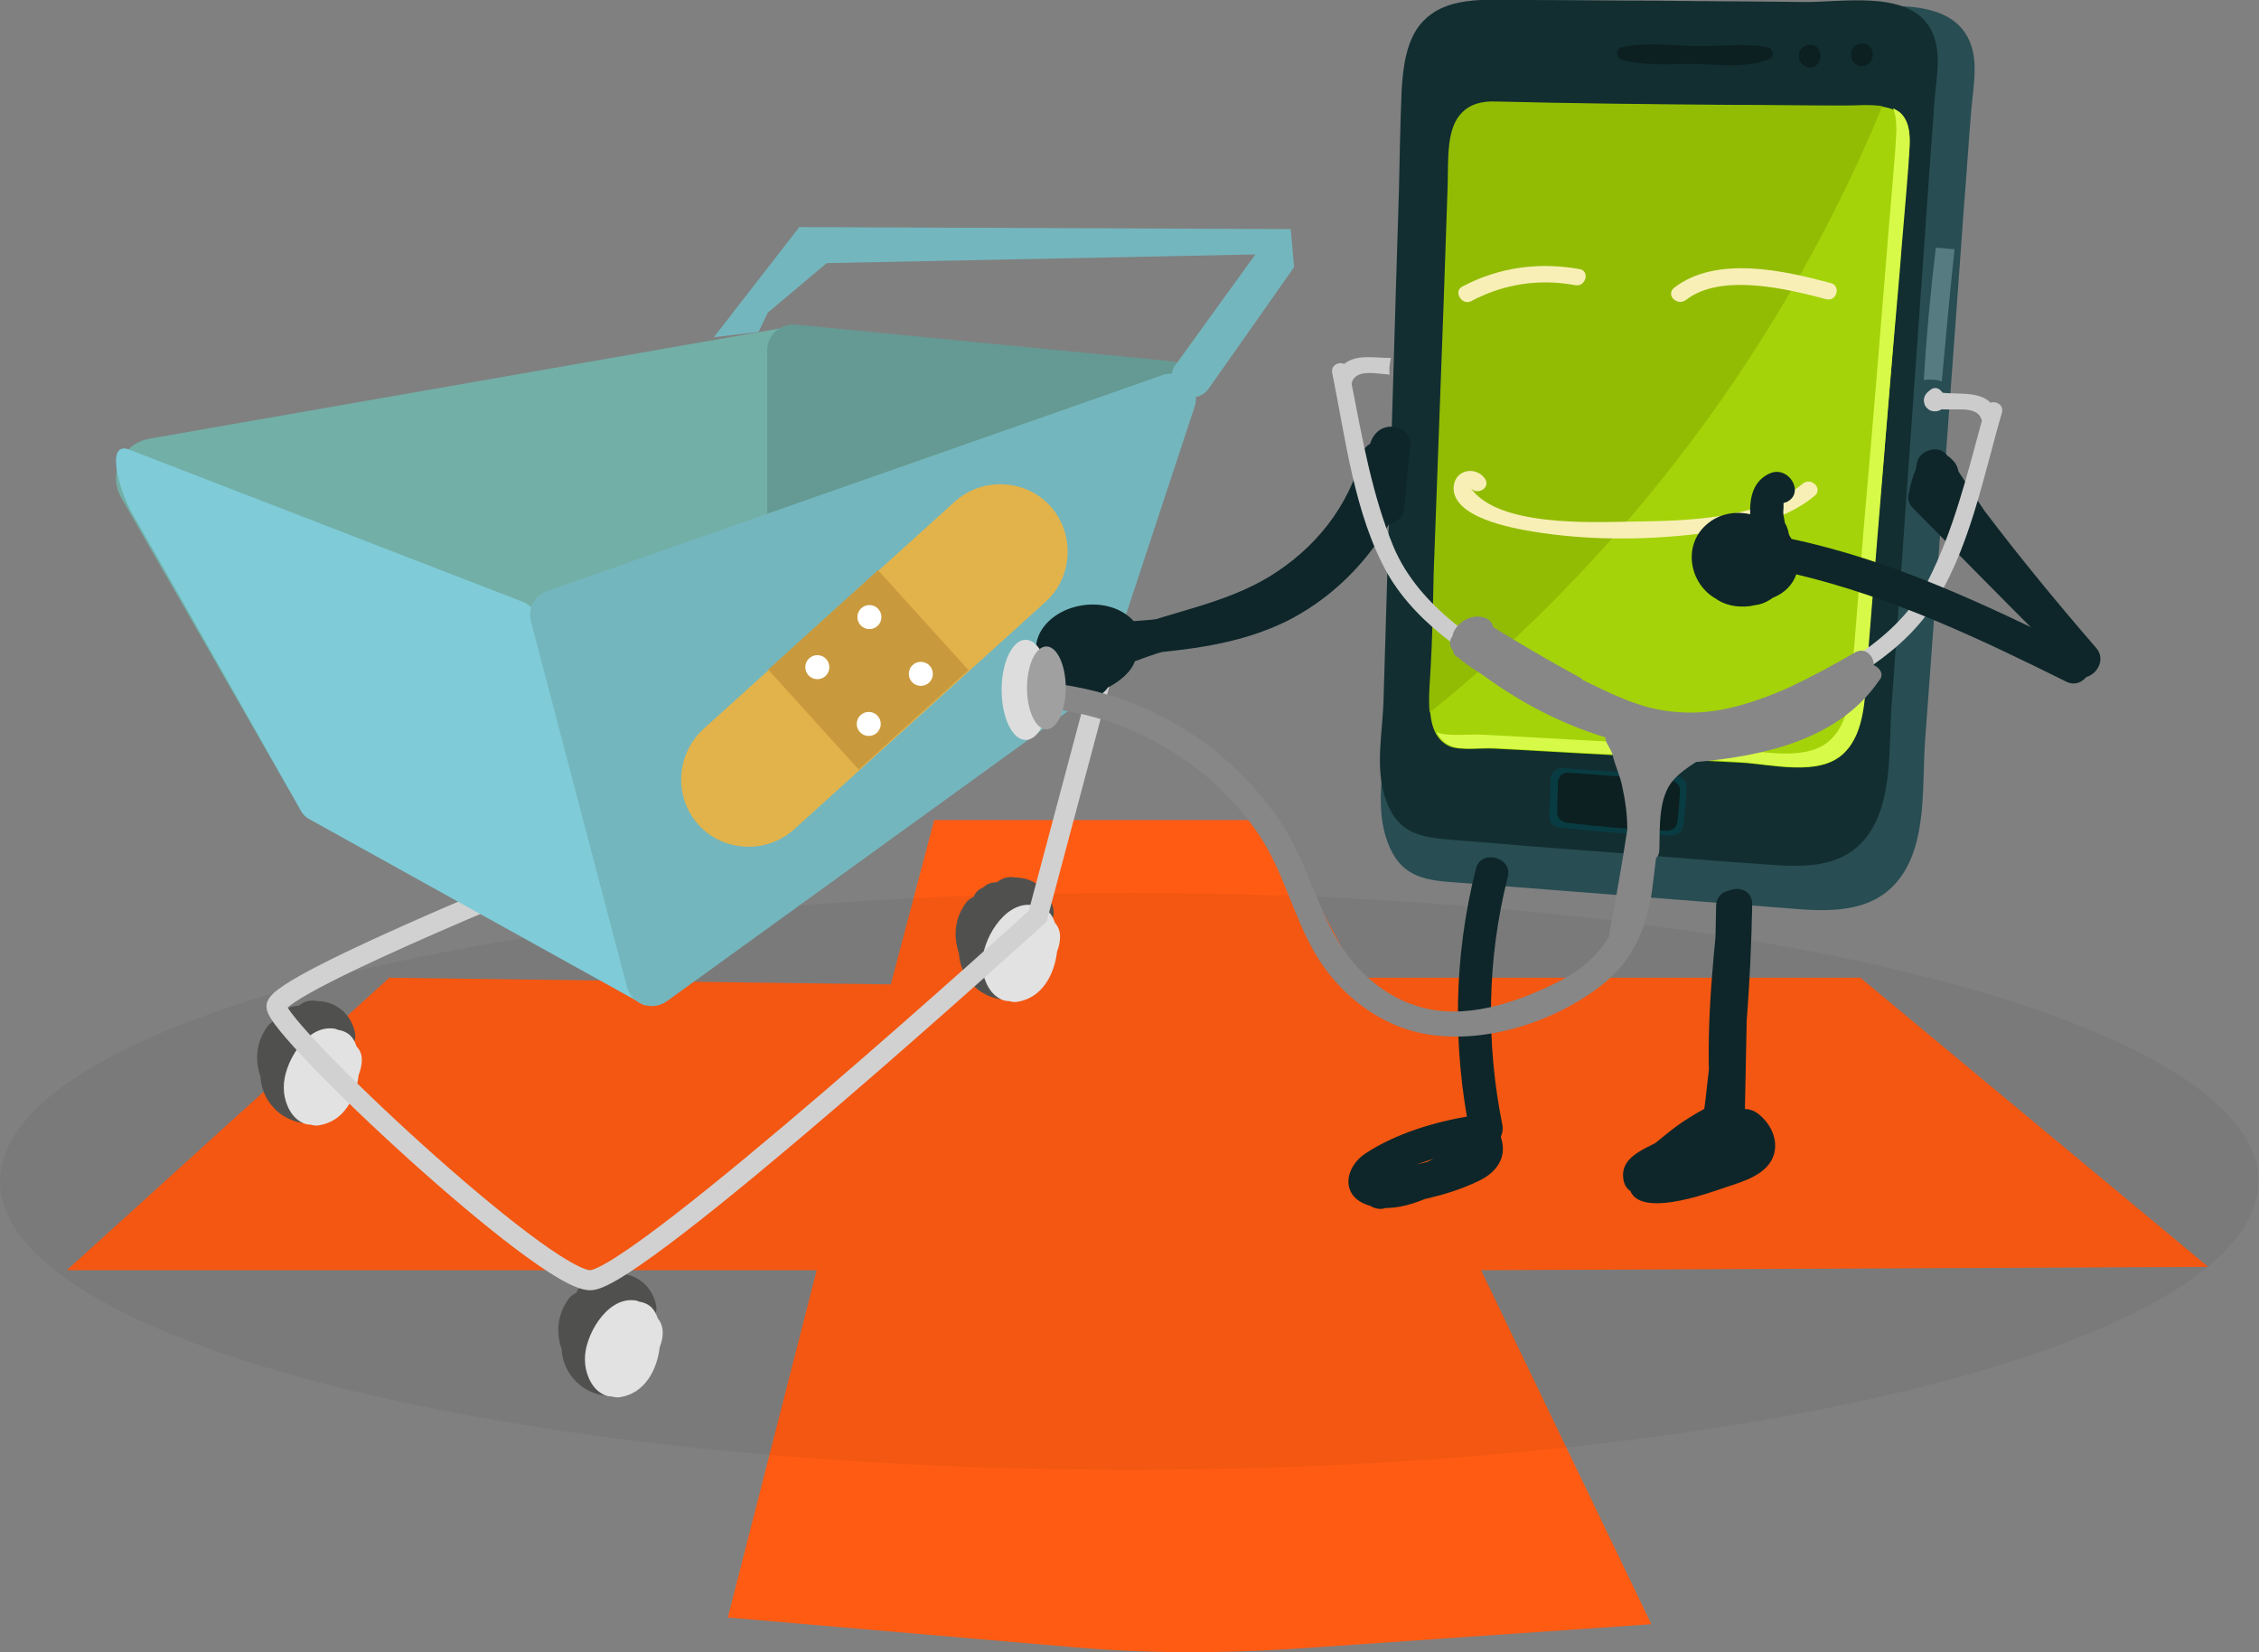 <?xml version="1.0" encoding="utf-8"?>
<!-- Generator: Adobe Illustrator 22.0.1, SVG Export Plug-In . SVG Version: 6.00 Build 0)  -->
<svg version="1.1" id="Laag_7" xmlns="http://www.w3.org/2000/svg" xmlns:xlink="http://www.w3.org/1999/xlink" x="0px" y="0px"
	 viewBox="0 0 338.3 247.4" style="enable-background:new 0 0 338.3 247.4;" xml:space="preserve">
<rect x="0" y="0" width="338.3" height="247.4" fill="#808080" stroke="none"/>
<style type="text/css">
	.st0{fill:#FF5B13;}
	.st1{opacity:5.000000e-02;}
	.st2{fill:#284D53;}
	.st3{fill:#122E31;}
	.st4{fill:#A4D309;}
	.st5{fill:#D7FA48;}
	.st6{fill:#083C42;}
	.st7{fill:#0C2021;}
	.st8{fill:#567B81;}
	.st9{fill:#92BC03;}
	.st10{fill:#50514F;}
	.st11{fill:#E2E2E2;}
	.st12{fill:none;stroke:#D1D1D1;stroke-width:3;stroke-miterlimit:10;}
	.st13{fill:#72AFA7;}
	.st14{fill:#649A93;}
	.st15{fill:#7FCBD8;}
	.st16{fill:#74B6BD;}
	.st17{fill:#E2B34B;}
	.st18{fill:#C99A3D;}
	.st19{fill:#FFFFFF;}
	.st20{fill:#0E2629;}
	.st21{fill:#CCCCCC;}
	.st22{fill:#878787;}
	.st23{fill:#F8EFB6;}
	.st24{fill:#DDDDDD;}
	.st25{fill:#A0A0A0;}
	#thumbsup {
		-webkit-transform-origin:right bottom;
		    -ms-transform-origin:right bottom;
		        transform-origin:right bottom;
		-webkit-animation: thumbsup 4s infinite ease;
		        animation: thumbsup 4s infinite ease;
		        transform-box: fill-box;
	}
	@-webkit-keyframes thumbsup {
		0% {
			-webkit-transform:rotate(0deg) scale(1);
			        transform:rotate(0deg) scale(1);
		}
		50% {
			-webkit-transform:rotate(5deg) scale(1.1);
			        transform:rotate(5deg) scale(1.1);
		}
	}
	@keyframes thumbsup {
		0% {
			-webkit-transform:rotate(0deg) scale(1);
			        transform:rotate(0deg) scale(1);
		}
		50% {
			-webkit-transform:rotate(5deg) scale(1.1);
			        transform:rotate(5deg) scale(1.1);
		}
	}
</style>
<g>
	<path class="st0" d="M58.3,146.4L10,190.2h112.3L109,242.2l51.2,4.4c11.1,1,22.3,1,33.4,0.3l53.7-3.7l-25.5-53l108.9-0.5
		l-52.1-43.3h-75.2l-12.7-23.6h-50.8l-6.5,24.6L58.3,146.4z"/>
	<ellipse class="st1" cx="169.1" cy="176.9" rx="169.1" ry="43.2"/>
	<g>
		<g>
			<g id="XMLID_25_">
				<path id="XMLID_53_" class="st2" d="M213.9,4c-0.1,0.1-0.2,0.2-0.3,0.3c-2.6,2.8-3.1,7.1-3.3,10.7c-0.3,5.2-0.3,10.5-0.5,15.7
					c-0.6,19.5-1.2,39-1.8,58.5c-0.2,7-0.4,14-0.6,20.9c-0.2,5.2-1.5,10.9,0.4,16c1.8,4.9,5.1,5.7,9.8,6c9,0.7,18,1.4,27,2.1
					c7.7,0.6,15.4,1.2,23.1,1.8c5.8,0.5,12.4,0.9,16.5-4.1c4.5-5.5,3.6-14.3,4.1-21.1c0.5-6.8,1-13.6,1.5-20.4
					c1.4-19.8,2.9-39.6,4.3-59.3c0.4-4.8,0.7-9.7,1.1-14.5c0.3-3.9,1.4-8.4-1-11.8c-3.8-5.5-14-3.6-20-3.6
					c-7.8-0.1-15.6-0.1-23.4-0.2c-6.8,0-13.5-0.1-20.3-0.1C225.1,1,218.1-0.1,213.9,4z"/>
				<path id="XMLID_51_" class="st3" d="M213.3,3c-0.1,0.1-0.2,0.2-0.3,0.3c-2.4,2.6-2.9,6.8-3.1,10.3c-0.2,5-0.3,10-0.4,15
					c-0.6,18.7-1.1,37.3-1.7,56c-0.2,6.7-0.4,13.4-0.6,20c-0.1,5-1.4,10.5,0.4,15.3c1.7,4.7,4.8,5.4,9.2,5.8
					c8.5,0.7,16.9,1.4,25.4,2c7.2,0.6,14.5,1.2,21.7,1.7c5.5,0.4,11.6,0.9,15.5-3.9c4.2-5.3,3.4-13.7,3.9-20.2
					c0.5-6.5,0.9-13,1.4-19.5c1.3-18.9,2.7-37.9,4-56.8c0.3-4.6,0.7-9.3,1-13.9c0.3-3.7,1.3-8-0.9-11.3c-3.6-5.3-13.2-3.4-18.8-3.5
					c-7.3-0.1-14.7-0.1-22-0.2c-6.3,0-12.7-0.1-19-0.1C223.8,0.1,217.2-0.9,213.3,3z"/>
				<path id="XMLID_49_" class="st4" d="M285.7,24.9c-0.4,5.3-0.9,10.5-1.3,15.8c-1.1,13.5-2.2,27-3.4,40.5l-1.5,18.7
					c-0.3,4.1-0.2,9.8-3.4,12.9c-3.6,3.6-11,1.6-15.5,1.4c-6.2-0.3-12.4-0.7-18.5-1.1c-6.1-0.3-12.2-0.7-18.4-1
					c-1.8-0.1-4.9,0.3-6.5-0.3c-2-0.8-2.8-2.8-3-5c-0.2-2,0-4.2,0.1-5.8c0.3-5,0.4-10,0.5-15c0.5-13.6,1-27.2,1.5-40.7
					c0.2-5.8,0.4-11.7,0.6-17.5c0.1-4.1-0.2-8.6,2.2-10.9c1.1-1.1,2.7-1.7,5.1-1.6c11.6,0.3,23.2,0.4,34.8,0.5
					c5.8,0,11.6,0.1,17.4,0.1c1.6,0,3.8-0.2,5.7,0.1c1,0.2,1.8,0.5,2.5,1C286.6,18.8,285.9,22.4,285.7,24.9z"/>
				<path id="XMLID_47_" class="st5" d="M284.5,16.8c-0.3-0.2-0.6-0.4-1-0.6c0.8,1.9,0.4,4.5,0.3,6.6c-0.4,5.3-0.9,10.5-1.3,15.8
					c-1.1,13.5-2.2,27-3.4,40.5l-1.5,18.7c-0.3,4.1-0.2,9.8-3.4,12.9c-3.6,3.6-11,1.6-15.5,1.4c-6.2-0.3-12.4-0.7-18.5-1.1
					c-6.1-0.3-12.2-0.7-18.4-1c-1.8-0.1-4.9,0.3-6.5-0.3c-0.1,0-0.2-0.1-0.2-0.1c0.5,0.9,1.2,1.7,2.2,2.1c1.6,0.7,4.7,0.2,6.5,0.3
					c6.1,0.3,12.2,0.7,18.4,1c6.2,0.4,12.4,0.7,18.5,1.1c4.5,0.3,11.9,2.2,15.5-1.4c3.2-3.1,3.1-8.8,3.4-12.9l1.5-18.7
					c1.1-13.5,2.2-27,3.4-40.5c0.4-5.3,0.9-10.5,1.3-15.8C285.9,22.2,286.6,18.6,284.5,16.8z"/>
				<path class="st6" d="M252.1,123.6c0.2-1.8,0.4-3.8,0.5-5.6c0.1-0.9-0.6-1.7-1.6-1.8c-5.7-0.5-11.2-0.7-16.9-1.2
					c-1-0.1-1.8,0.7-1.9,1.7c0,1.7-0.1,3.9-0.2,5.5c0,0.9,0.6,1.6,1.5,1.7c5.7,0.7,10.8,1,16.7,1.2
					C251.2,125.1,252,124.5,252.1,123.6z"/>
				<path class="st7" d="M251.2,123.1c0.2-1.5,0.3-3.2,0.4-4.7c0-0.8-0.6-1.5-1.4-1.5c-5.1-0.5-10.1-0.8-15.2-1.2
					c-0.9-0.1-1.6,0.5-1.7,1.4c0,1.5-0.1,3.2-0.1,4.6c0,0.7,0.6,1.4,1.4,1.5c5.1,0.6,9.7,1,15,1.2
					C250.4,124.4,251.1,123.9,251.2,123.1z"/>
				<path id="XMLID_46_" class="st7" d="M271,6.7c-2.2,0.1-2.1,3.4,0.1,3.4C273.2,10,273.1,6.6,271,6.7z"/>
				<path id="XMLID_45_" class="st7" d="M278.8,6.5c-2.2,0.1-2.1,3.4,0.1,3.4C281,9.8,281,6.4,278.8,6.5z"/>
				<path id="XMLID_44_" class="st7" d="M264.8,7.1c-3.4-0.7-7.4-0.1-10.9-0.2c-3.6-0.1-7.7-0.6-11.1,0.2c-0.9,0.2-0.8,1.5,0,1.8
					c3.6,1.1,7.9,0.6,11.7,0.7c3.4,0.1,7.4,0.6,10.6-0.8C265.8,8.5,265.5,7.3,264.8,7.1z"/>
				<path id="XMLID_42_" class="st8" d="M290.8,57.1c-0.9-0.3-1.8-0.3-2.7-0.2c0.4-6.6,1-13.2,1.8-19.8c0.8,0,2,0.2,2.8,0.2
					C292,44,291.4,50.5,290.8,57.1z"/>
				<path id="XMLID_40_" class="st9" d="M281.9,15.9c-14.6,35.3-38.1,66.9-67.8,90.8c-0.2-2,0-4.2,0.1-5.8c0.3-5,0.4-10,0.5-15
					c0.5-13.6,1-27.2,1.5-40.7c0.2-5.8,0.4-11.7,0.6-17.5c0.1-4.1-0.2-8.6,2.2-10.9c1.1-1.1,2.7-1.7,5.1-1.6
					c11.6,0.3,23.2,0.4,34.8,0.5c5.8,0,11.6,0.1,17.4,0.1C277.9,15.8,280.1,15.6,281.9,15.9z"/>
			</g>
		</g>
		<g>
			<g>
				<path class="st10" d="M91.1,197.7c1-0.1,1.8-0.6,2.2-1.6c0,0,0,0,0,0.1c0,0,0,0,0,0c0,0.1,0.1,0.3,0.1,0.4
					c0.3,1.3,1.8,2.1,3.1,1.7c1.3-0.4,2.1-1.7,1.7-3.1c-0.6-2.6-2.8-4.4-5.4-4.5c-0.1,0-0.1,0-0.2,0c-0.4-0.1-0.9-0.1-1.4,0
					c-0.5,0.1-1,0.4-1.4,0.7c-0.4,0-0.8,0.1-1.2,0.2c-0.3,0.1-0.6,0.4-0.9,0.6c-0.5,0.2-0.9,0.5-1.2,1c-0.1,0.1-0.1,0.3-0.2,0.4
					c-0.3,0.1-0.7,0.4-1,0.7c-1.8,2.3-2.1,5.1-1.2,7.7c0.1,1.8,0.8,3.5,2.2,4.9c2.9,2.9,8.3,3.1,10.2-1.1c1.3-2.9-2.4-5.2-4.3-2.5
					c-0.4,0.5-0.5,0.4-0.7,0.3c-0.6-0.2-1.2-0.8-1.6-1.4c-0.2-0.3-0.5-0.8-0.8-1.3c0-1.1,0.4-2.2,0.8-3.2
					C90.3,198,90.7,197.9,91.1,197.7z"/>
				<path class="st11" d="M98.5,197.4c-0.2-0.6-0.5-1.2-0.9-1.6c-0.5-0.5-1.2-0.8-1.9-0.9c-0.2-0.1-0.5-0.2-0.8-0.2
					c-4.1-0.4-7.4,5.4-7.3,8.9c0,1.8,0.8,4,2.4,5c0.6,0.4,1.1,0.5,1.6,0.5c0.4,0.1,0.8,0.2,1.3,0.1c3.7-0.6,5.5-4.1,5.9-7.5
					C99.4,200.2,99.5,198.6,98.5,197.4z"/>
			</g>
			<g>
				<path class="st10" d="M46,156.9c1-0.1,1.8-0.6,2.2-1.6c0,0,0,0,0,0.1c0,0,0,0,0,0c0,0.1,0.1,0.3,0.1,0.4
					c0.3,1.3,1.8,2.1,3.1,1.7c1.3-0.4,2.1-1.7,1.7-3.1c-0.6-2.6-2.8-4.4-5.4-4.5c-0.1,0-0.1,0-0.2,0c-0.4-0.1-0.9-0.1-1.4,0
					c-0.5,0.1-1,0.4-1.4,0.7c-0.4,0-0.8,0.1-1.2,0.2c-0.3,0.1-0.6,0.4-0.9,0.6c-0.5,0.2-0.9,0.5-1.2,1c-0.1,0.1-0.1,0.3-0.2,0.4
					c-0.3,0.1-0.7,0.4-1,0.7c-1.8,2.3-2.1,5.1-1.2,7.7c0.1,1.8,0.8,3.5,2.2,4.9c2.9,2.9,8.3,3.1,10.2-1.1c1.3-2.9-2.4-5.2-4.3-2.5
					c-0.4,0.5-0.5,0.4-0.7,0.3c-0.6-0.2-1.2-0.8-1.6-1.4c-0.2-0.3-0.5-0.8-0.8-1.3c0-1.1,0.4-2.2,0.8-3.2
					C45.2,157.2,45.6,157.1,46,156.9z"/>
				<path class="st11" d="M53.4,156.7c-0.2-0.6-0.5-1.2-0.9-1.6c-0.5-0.5-1.2-0.8-1.9-0.9c-0.2-0.1-0.5-0.2-0.8-0.2
					c-4.1-0.4-7.4,5.4-7.3,8.9c0,1.8,0.8,4,2.4,5c0.6,0.4,1.1,0.5,1.6,0.5c0.4,0.1,0.8,0.2,1.3,0.1c3.7-0.6,5.5-4.1,5.9-7.5
					C54.3,159.4,54.5,157.8,53.4,156.7z"/>
			</g>
			<g>
				<path class="st10" d="M150.6,138.4c1-0.1,1.8-0.6,2.2-1.6c0,0,0,0,0,0.1c0,0,0,0,0,0c0,0.1,0.1,0.3,0.1,0.4
					c0.3,1.3,1.8,2.1,3.1,1.7c1.3-0.4,2.1-1.7,1.7-3.1c-0.6-2.6-2.8-4.4-5.4-4.5c-0.1,0-0.1,0-0.2,0c-0.4-0.1-0.9-0.1-1.4,0
					c-0.5,0.1-1,0.4-1.4,0.7c-0.4,0-0.8,0.1-1.2,0.2c-0.3,0.1-0.6,0.4-0.9,0.6c-0.5,0.2-0.9,0.5-1.2,1c-0.1,0.1-0.1,0.3-0.2,0.4
					c-0.3,0.1-0.7,0.4-1,0.7c-1.8,2.3-2.1,5.1-1.2,7.7c0.1,1.8,0.8,3.5,2.2,4.9c2.9,2.9,8.3,3.1,10.2-1.1c1.3-2.9-2.4-5.2-4.3-2.5
					c-0.4,0.5-0.5,0.4-0.7,0.3c-0.6-0.2-1.2-0.8-1.6-1.4c-0.2-0.3-0.5-0.8-0.8-1.3c0-1.1,0.4-2.2,0.8-3.2
					C149.8,138.7,150.2,138.6,150.6,138.4z"/>
				<path class="st11" d="M158,138.2c-0.2-0.6-0.5-1.2-0.9-1.6c-0.5-0.5-1.2-0.8-1.9-0.9c-0.2-0.1-0.5-0.2-0.8-0.2
					c-4.1-0.4-7.4,5.4-7.3,8.9c0,1.8,0.8,4,2.4,5c0.6,0.4,1.1,0.5,1.6,0.5c0.4,0.1,0.8,0.2,1.3,0.1c3.7-0.6,5.5-4.1,5.9-7.5
					C158.9,140.9,159,139.3,158,138.2z"/>
			</g>
			<path class="st12" d="M88.7,128.3c0,0-47.3,18.9-47.3,22.4s40,41,47,41s67-54.5,67-54.5l10.5-39.4"/>
			<path class="st13" d="M116.7,49.2L22.3,65.7c-4.1,0.8-6.2,5.3-4.1,8.9L43,117.8c1.5,2.6,4.6,3.7,7.3,2.6l61.8-23.2
				c2.3-0.9,3.9-3.1,3.9-5.6V55.5C116,51.7,120.4,48.5,116.7,49.2z"/>
			<path class="st14" d="M119.1,48.6l56.4,5.5c2.4,0.2,4,2.7,3.3,5l-13.5,41.5c-0.6,1.8-2.4,2.9-4.2,2.6l-43-7
				c-1.8-0.3-3.2-1.9-3.2-3.8v-40C114.9,50.2,116.9,48.4,119.1,48.6z"/>
			<path class="st15" d="M19.8,76.9C28,91.1,42.2,116.3,45,121.3c0.3,0.6,0.8,1.1,1.4,1.4L95.6,150c3.1,2-0.7-2.1-1.6-5.7L80.6,92.8
				c-0.3-1.3-1.3-2.4-2.6-2.8L19.3,67.3C15.7,66,17.9,73.6,19.8,76.9z"/>
			<path class="st16" d="M164.2,103.4l-64.3,46.5c-2.2,1.6-5.3,0.5-6-2.1L79.5,93c-0.5-1.9,0.6-3.9,2.4-4.5l92.1-32.3
				c3-1.1,5.9,1.7,4.9,4.7l-13.4,40.6C165.4,102.2,164.9,102.9,164.2,103.4z"/>
			<path class="st16" d="M106.9,50.5L119.7,34l73.6,0.3l0.5,5.7L181,58.2c-1,1.4-2.8,1.7-4.2,0.8l0,0c-1.4-1-1.8-2.9-0.8-4.3
				l12-16.6l-64.2,1.3l-8.8,7.4l-1.4,2.9L106.9,50.5z"/>
		</g>
		<g>
			<path class="st17" d="M104.6,123.5L104.6,123.5c3.7,4.1,10.2,4.4,14.3,0.7l37.7-34.1c4.1-3.7,4.4-10.2,0.7-14.3l0,0
				c-3.7-4.1-10.2-4.4-14.3-0.7l-37.7,34.1C101.2,113,100.9,119.4,104.6,123.5z"/>
			
				<rect x="120" y="89.3" transform="matrix(0.671 0.741 -0.741 0.671 117.139 -63.467)" class="st18" width="20.2" height="22.2"/>
			<g>
				<circle class="st19" cx="130.2" cy="92.4" r="1.8"/>
				<circle class="st19" cx="137.9" cy="100.9" r="1.8"/>
				<circle class="st19" cx="122.4" cy="99.9" r="1.8"/>
				<circle class="st19" cx="130.1" cy="108.4" r="1.8"/>
			</g>
		</g>
		<g>
			<g>
				<path class="st20" d="M261.9,141.1c0.1-1.4,0.2-2.7,0.4-4.1c0.1-1.2-0.9-2-1.8-2.4c-1.4-0.6-3,0.5-3.3,1.9
					c-0.4,1.5,0.4,2.9,1.9,3.3c1.2,0.4,2.8-0.5,3.1-1.7c0.3-1.4-0.4-2.6-1.7-3.1c0,0-0.1,0-0.1,0c0.5,0.4,1,0.8,1.5,1.1
					c0,0,0-0.1,0-0.1c0.1,0.4,0.2,0.8,0.3,1.3c0,0.2,0,0.3,0,0.5c-0.2,0.4-0.4,0.7-0.6,1.1c0,0,0-0.1,0.1-0.1
					c-0.4,0.2-0.7,0.4-1.1,0.6c0,0,0.1,0,0.1,0c-0.4,0-0.9,0-1.3,0c0,0,0.1,0,0.1,0c-0.6-0.8-1.2-1.6-1.8-2.4
					c-0.1,1.4-0.2,2.7-0.4,4.1c-0.1,1.3,1.2,2.6,2.5,2.5C260.8,143.5,261.8,142.5,261.9,141.1L261.9,141.1z"/>
			</g>
		</g>
		<g>
			<g>
				<path class="st20" d="M257,135.7c-0.2,10.3-0.4,20.7-0.7,31c1.7,0,3.3,0,5,0c-1-10.4-0.1-20.8,1.1-31.2c-1.7,0-3.3,0-5,0
					c-0.2,11.1-1,22.1-2.5,33.1c-0.4,3.2,4.6,3.1,5,0c1.5-11,2.3-22,2.5-33.1c0.1-3.3-4.7-3.1-5,0c-1.1,10.4-2.1,20.8-1.1,31.2
					c0.3,3.2,4.9,3.3,5,0c0.2-10.3,0.4-20.7,0.7-31C262,132.5,257,132.5,257,135.7L257,135.7z"/>
			</g>
		</g>
		<g>
			<g>
				<path class="st20" d="M257.5,164.9c-3,1.4-5.8,3.1-8.3,5.2c-1.8,1.5-4.9,3.7-5.2,6.1c-1.1,7,10.8,2.8,13.5,1.9
					c2.5-0.9,6.2-1.7,7.7-4.2c1.3-2.2,0.5-4.8-1.2-6.5c-1.5-1.6-3.3-1.8-5-0.4c-3,2.2-5.1,4.9-8.7,6.4c-2.8,1.2-0.6,5,1.9,4.6
					c3.2-0.5,6.3-2.2,8-5c1.4-2.3,0.9-5.5-2.2-6.1c-3.1-0.6-6.9,2.5-9.4,3.9c-2.6,1.4-6.3,2.6-5.4,6.2c0.3,1.1,1.3,1.8,2.4,1.8
					c0.8,0,1.5,0.1,2.3,0.1c3.2,0.1,3.2-4.9,0-5c-0.8,0-1.5-0.1-2.3-0.1c0.8,0.6,1.6,1.2,2.4,1.8c0-0.2-0.1-0.4-0.1-0.6
					c-0.1,0.6-0.2,1.3-0.3,1.9c0.6-1,3.6-2,4.6-2.6c1.2-0.6,4-2.9,5.3-2.5c-0.5-0.4-1-0.8-1.5-1.1c0.1,0.3,0.3,0.5,0.4,0.8
					c-0.1-0.6-0.2-1.3-0.3-1.9c-0.8,2.1-3.3,3-5.4,3.3c0.6,1.5,1.3,3,1.9,4.6c1.8-0.8,3.4-1.8,5-3c1-0.8,3.1-3.5,4.3-3.7
					c-0.8-0.2-1.6-0.4-2.4-0.6c2.5,2-2.6,2.7-4.2,3.3c-0.5,0.2-6.8,2.4-7,2.1c0.1,0.6,0.2,1.3,0.3,1.9c0.3-1.7,4-4,5.3-4.9
					c1.9-1.4,3.9-2.5,6-3.4C262.9,167.8,260.4,163.5,257.5,164.9L257.5,164.9z"/>
			</g>
		</g>
		<g>
			<g>
				<path class="st20" d="M221,130.2c-3.3,13.1-3.5,26.5-0.8,39.8c1-1,2.1-2.1,3.1-3.1c-0.2-0.1-0.4-0.2-0.6-0.2
					c0.6,0.6,1.2,1.2,1.7,1.7c0-0.3-0.1-0.6-0.1-0.9c-0.5-3.2-5.3-1.8-4.8,1.3c0,0.3,0.1,0.6,0.1,0.9c0.1,0.9,1,1.5,1.7,1.7
					c0.2,0.1,0.4,0.2,0.6,0.2c1.9,0.7,3.4-1.4,3.1-3.1c-2.5-12.4-2.3-24.9,0.8-37.2C226.6,128.4,221.7,127,221,130.2L221,130.2z"/>
			</g>
		</g>
		<g>
			<g>
				<path class="st20" d="M220.2,167.1c-5.4,0.9-11.1,2.6-15.7,5.6c-3.2,2.1-3.8,6.5,0.5,7.8c4.9,1.5,10.1-1.8,14.3-3.8
					c1.7-0.8,3.5-1.2,4.1-3.2c0.5-1.6-0.2-3.1-1.7-3.9c0,1.4,0,2.9,0,4.3c0.6-0.4,1.1-0.8,1.7-1.3c-1.1-0.3-2.3-0.6-3.4-0.9
					c0.7,1.3-14.5,3.7-15.5,4.9c-0.8,0.9-1.1,2.7,0,3.5c0.1,0.1,0.2,0.1,0.3,0.2c1,0.8,2.6,1.1,3.5,0c0-0.1,0.1-0.1,0.1-0.2
					c2-2.5-1.5-6.1-3.5-3.5c0,0.1-0.1,0.1-0.1,0.2c1.2,0,2.4,0,3.5,0c-0.1-0.1-0.2-0.1-0.3-0.2c0,1.2,0,2.4,0,3.5
					c-0.2,0.2,1.7,0,2.2,0c1.3-0.2,2.5-0.4,3.8-0.7c2.5-0.6,5-1.4,7.3-2.5c3.3-1.5,4.8-4.3,3-7.7c-0.6-1.1-2.4-1.7-3.4-0.9
					c-0.6,0.4-1.1,0.8-1.7,1.3c-1.4,1-1.8,3.4,0,4.3c0.4-2.1,0.1-2.9-1-2.2c-0.4,0.1-0.7,0.3-1.1,0.5c-1,0.5-2,1.1-3,1.6
					c-0.7,0.4-7.1,3-7.6,1.7c0.1,0.6,0.2,1.3,0.3,1.9c0.3-1.5,5.9-3.2,7-3.6c2.5-0.9,5.1-1.5,7.8-2
					C224.7,171.4,223.3,166.6,220.2,167.1L220.2,167.1z"/>
			</g>
		</g>
		<g>
			<g>
				<path class="st20" d="M204,68c-2,7.9-7.1,14.2-14,18.4c-6.7,4-14.1,5.1-21.3,7.8c-3,1.1-1.7,6,1.3,4.8
					c8.7-3.3,17.6-4.6,25.3-10.2c6.6-4.8,11.5-11.5,13.5-19.5C209.6,66.2,204.8,64.9,204,68L204,68z"/>
			</g>
		</g>
		<g>
			<g>
				<path class="st20" d="M210,67.4c-0.4,0.5-0.9,1-1.3,1.5c-0.8-0.8-1.7-1.7-2.5-2.5c-0.3,3.2-0.6,6.4-0.9,9.7
					c-0.3,3.2,4.7,3.2,5,0c0.3-3.2,0.6-6.4,0.9-9.7c0.1-1.4-1.3-2.4-2.5-2.5c-2.2-0.2-3.5,1.5-3.7,3.5
					C204.6,70.6,209.6,70.6,210,67.4L210,67.4z"/>
			</g>
		</g>
		<g>
			<g>
				<path class="st20" d="M205.4,72.8c-3.1,6.7-8,12.2-14.6,15.6c-7.2,3.8-15.6,4.2-23.6,4.8c-3.2,0.3-3.2,5.3,0,5
					c8.9-0.7,18-1.3,26.1-5.5c7.2-3.8,12.9-10,16.4-17.4C211.1,72.5,206.8,69.9,205.4,72.8L205.4,72.8z"/>
			</g>
		</g>
		<g>
			<g>
				<path class="st20" d="M170.1,93.4c-3.3-4.3-11.2-3.6-14.1,0.9c-1.6,2.5-0.9,5.7,1.2,7.7c2.2,2.1,5.5,2.4,8.2,1.2
					c2.4-1.1,5.7-3.6,4.5-6.6c-1.1-2.7-4.4-3.4-6.9-2.8c-2.7,0.6-5.7,2.9-4.6,6c0.8,2.5,3.8,3.3,6.2,3c3.4-0.4,4.5-4.3,2.1-6.6
					c-1.9-1.7-5.2-2.3-7.4-0.9c-2.7,1.7-2.3,5.5,0.2,7.1c2.3,1.5,6.6,1,7.9-1.7c2.7-5.6-8.8-9-10.4-2.9c-0.8,2.9,1.5,5.7,4.4,6
					c2.7,0.3,7.3-1.6,6.8-4.9c-0.4-3.3-5.7-4.4-8.3-3.6c-4.2,1.2-2.8,5.9-0.2,7.9c1.4,1.1,3.2,1.7,4.9,0.9c1.3-0.6,2.1-2.2,2-3.6
					c-0.3-3.9-5.7-4.1-6.7-0.5c-0.9,3.1,4,4.4,4.8,1.3c-0.7-0.9-1.5-1.7-2.4-2.5c-1.1,0.9-1.3,1.3-0.5,1.2c0.3,0.2,1.5,0,1.8,0.5
					c-0.1-0.6-0.2-1.3-0.3-1.9c0,0-1.4,0.1-1.5,0.2c-1.4,1.1,0.2,0.7,0.4,0.7c0.2,0,0.5,0.1,0.7,0.2c1-1.4,1.1-2,0.2-1.6
					c-0.6,0.1-1,0.5-1.1,1.4c0.1,0.1,0.2,0.1,0.3,0c0.3,0,0.6,0.1,0.9,0.3c0.3-0.6,0.6-1.3,0.9-1.9c-0.3,0-0.5,0-0.8,0
					c-0.8-0.3-0.9,0.1-0.2,1.3c0.2,0,1.1-0.5,1.3-0.5c1-0.1,1,0.4,1.1-0.7c0.2-1.5-0.7,0-1.4,0.4c-0.5,0.3-1,0.5-1.6,0.6
					c-0.9,0.1-2.5-0.6-2.3-1.8c0.3-1.4,4.8-2.5,5.7-1.3C167.7,98.5,172.1,96,170.1,93.4L170.1,93.4z"/>
			</g>
		</g>
		<path class="st20" d="M313.9,97c-5.8-6.7-11.4-13.5-16.7-20.5c-1.3-1.9-2.6-3.9-3.9-5.9c-0.1-0.5-0.3-1.1-0.7-1.5
			c-0.3-0.3-0.5-0.6-0.9-0.8c-0.8-1.1-2-1.2-3-0.8c-0.8,0.3-1.4,0.9-1.6,1.7c-0.1,0.4-0.1,0.7-0.2,1.1c-0.4,0.9-0.7,1.9-0.9,2.9
			c0,0.2-0.1,0.3-0.1,0.5c-0.3,0.8-0.1,1.7,0.6,2.4c6.6,6.7,13.2,13.4,19.9,20.1c0.1,0.1,0.3,0.3,0.5,0.4c1.1,1.4,2.3,2.7,3.4,4.1
			C312.5,103,316,99.4,313.9,97z"/>
		<g>
			<g>
				<path class="st21" d="M288.7,58.8c-0.1,0.2-0.2,0.5-0.4,0.7c-0.2,0.5-0.2,1,0.1,1.4c0.3,0.4,0.8,0.6,1.3,0.4
					c0.9-0.3,1.6-1.3,1.3-2.3c-0.3-0.7-1.1-1.2-1.8-0.7c-0.5,0.3-0.8,0.7-1,1.3c-0.2,0.6,0.1,1.3,0.6,1.7c1,0.7,2.6,0.1,2.5-1.2
					c0-0.7-0.5-1.3-1.3-1.3c-0.6,0-1.3,0.6-1.3,1.3c0-0.1,0-0.1,0-0.2c0.1-0.2,0.2-0.4,0.3-0.6c0.8,0,1.1-0.1,0.7-0.3
					c0.2,0.1,0.4,0.2,0.6,0.3c0.3,0.5,0.3,0.9,0,1.1c-0.6-0.2-1.2-0.5-1.8-0.7c-0.1-0.3,0.3-0.7,0.5-0.7c0.5,0.6,0.9,1.2,1.4,1.8
					c0.1-0.2,0.2-0.5,0.4-0.7c0.3-0.6,0.2-1.4-0.4-1.7C289.9,58,289,58.2,288.7,58.8L288.7,58.8z"/>
			</g>
		</g>
		<path class="st21" d="M298.1,60.3c-2-2-5.7-1-8.4-1.7c-1.6-0.4-2.2,2-0.7,2.4c1.4,0.4,2.8,0.3,4.2,0.3c1.2,0,3,0,3.5,1.4
			c0,0.1,0.1,0.2,0.1,0.3c-2.2,8.1-4.3,16.6-8.1,24c-4.5,8.7-14.2,13.9-23,17.5c-1.5,0.6-0.8,3,0.7,2.4c8.3-3.4,17.6-8.2,22.8-15.8
			c5.7-8.4,7.8-19.7,10.6-29.3C300.1,60.7,299,60,298.1,60.3z"/>
		<path class="st21" d="M230.3,101.1c-8.4-4.2-17.8-10.2-21.6-19.2c-3.2-7.7-4.7-16.3-6.3-24.5c0.1-0.1,0.1-0.2,0.1-0.3
			c0.6-1.4,2.4-1.3,3.6-1.2c0.7,0.1,1.4,0.1,2,0.2c-0.1-0.8,0-1.6,0.2-2.5c-2.5,0-5.2-0.6-7,0.9c-0.8-0.4-2,0.2-1.8,1.3
			c2,9.8,3.3,21.2,8.3,30.1c4.6,8,13.5,13.5,21.5,17.5C230.9,104.1,231.7,101.8,230.3,101.1z"/>
		<path class="st22" d="M280.6,99.6c0.1-1.3-1.3-2.8-2.8-1.9c-3.1,1.8-6.4,3.6-9.8,5.2c-2.9,1.3-5.9,2.4-8.9,3.1
			c-3,0.7-6,0.9-9.1,0.5c-4.6-0.5-8.9-2.7-13-4.7c-0.1-0.2-0.3-0.3-0.5-0.4c-4.4-2.4-8.7-4.9-12.9-7.5c-0.1-0.7-0.6-1.2-1.3-1.4
			c-1.4-0.5-2.9,0.1-3.9,1.1c-0.5,0.5-0.8,1.1-0.9,1.7c-0.5,0.6-0.5,1.5,0.1,2.1c0,0.1,0.1,0.3,0.1,0.4c0.1,0.3,0.4,0.6,0.8,0.7
			c0.1,0.2,0.3,0.3,0.4,0.4c1,0.8,2.1,1.5,3.2,2.2c5.6,4.1,11.7,7.3,18.3,9.3c0,0.3,0.1,0.5,0.2,0.8c0.3,0.6,0.7,1.2,0.9,1.8
			c0.3,1.5,1.1,3.1,1.4,4.6c0.5,2.2,0.8,4.4,0.8,6.6c-0.8,5.2-1.7,10.4-2.7,15.6c0,0.2,0,0.3,0,0.4c-1.7,2.8-4.2,5.1-7.8,6.9
			c-6.3,3.1-13.9,5.7-20.8,3.6c-6.1-1.8-10.7-6.7-13.4-12.3c-2.5-5.1-4-10.5-7.2-15.3c-2.8-4.1-6.2-7.8-10.1-10.9
			c-7.7-6-16.9-9.5-26.6-10.1c-2.4-0.2-2.4,3.6,0,3.8c13.4,0.9,26,8,33.5,19.2c3.6,5.4,5,11.8,8.2,17.4c2.6,4.6,6.7,8.5,11.5,10.7
			c10,4.7,24,0.6,32.2-6.2c4.2-3.5,6.1-8.3,6.9-13.6c0.2-1.6,0.4-3.2,0.6-4.9c0.3-0.3,0.5-0.7,0.5-1.3c0.1-3.3-0.2-7.8,2.1-10.4
			c0.9-1,2.1-1.9,3.4-2.7c10.3-0.9,21.4-3.4,27.4-12.2C282.2,101.1,281.6,100,280.6,99.6z"/>
		<g>
			<g>
				<path class="st23" d="M222.4,71.7c-1.3-1.9-4.4-1.5-4.7,1.1c-0.4,4.7,8.9,6.3,11.9,6.8c7.9,1.3,16.2,1.3,24.2,0.4
					c6.3-0.8,13-1.6,18-5.8c1.2-1-0.5-2.8-1.8-1.8c-6.4,5.4-17.7,5.6-25.6,5.7c-6.1,0.1-20.2,0.8-24.2-5.1
					C221.1,74.3,223.3,73.1,222.4,71.7L222.4,71.7z"/>
			</g>
		</g>
		<g>
			<ellipse class="st24" cx="153.6" cy="103.3" rx="3.6" ry="7.5"/>
			<ellipse class="st25" cx="156.7" cy="103" rx="2.9" ry="6.2"/>
		</g>
		<path id="thumbsup" class="st20" d="M311.9,97.7c-14.2-7-28.1-13.7-43.6-17c-0.1-0.2-0.3-0.4-0.4-0.7c-0.1-0.6-0.3-1.2-0.6-1.7
			c-0.1-0.4-0.1-0.7-0.2-1.1c-0.1-0.5,0-0.9,0-1.4c0-0.7-0.1-0.4,0.4-0.6c2.9-1.3,0.4-5.6-2.5-4.3c-2.4,1.1-3,3.5-2.9,6.1
			c-2.3-0.5-4.7-0.1-6.6,1.6c-3.4,3-2.6,8.5,1.2,10.9c0.1,0,0.1,0.1,0.2,0.1c1.6,1.2,4,1.5,6,1c0.9-0.1,1.8-0.5,2.6-1.1
			c1.8-0.7,3-2,3.5-3.5c14.3,3.4,27.2,9.5,40.5,16.1C312.2,103.4,314.7,99.1,311.9,97.7z"/>
		<g>
			<g>
				<path class="st23" d="M252.5,44.9c5.3-4.1,15.3-1.6,21-0.1c1.6,0.4,2.2-2,0.7-2.4c-7-1.9-17.2-4.2-23.5,0.7
					C249.4,44.2,251.2,45.9,252.5,44.9L252.5,44.9z"/>
			</g>
		</g>
		<g>
			<g>
				<path class="st23" d="M220.3,45.1c4.9-2.6,10.2-3.4,15.6-2.4c1.6,0.3,2.2-2.1,0.7-2.4c-6.1-1.1-12.1-0.3-17.6,2.6
					C217.6,43.6,218.9,45.8,220.3,45.1L220.3,45.1z"/>
			</g>
		</g>
	</g>
</g>
</svg>

